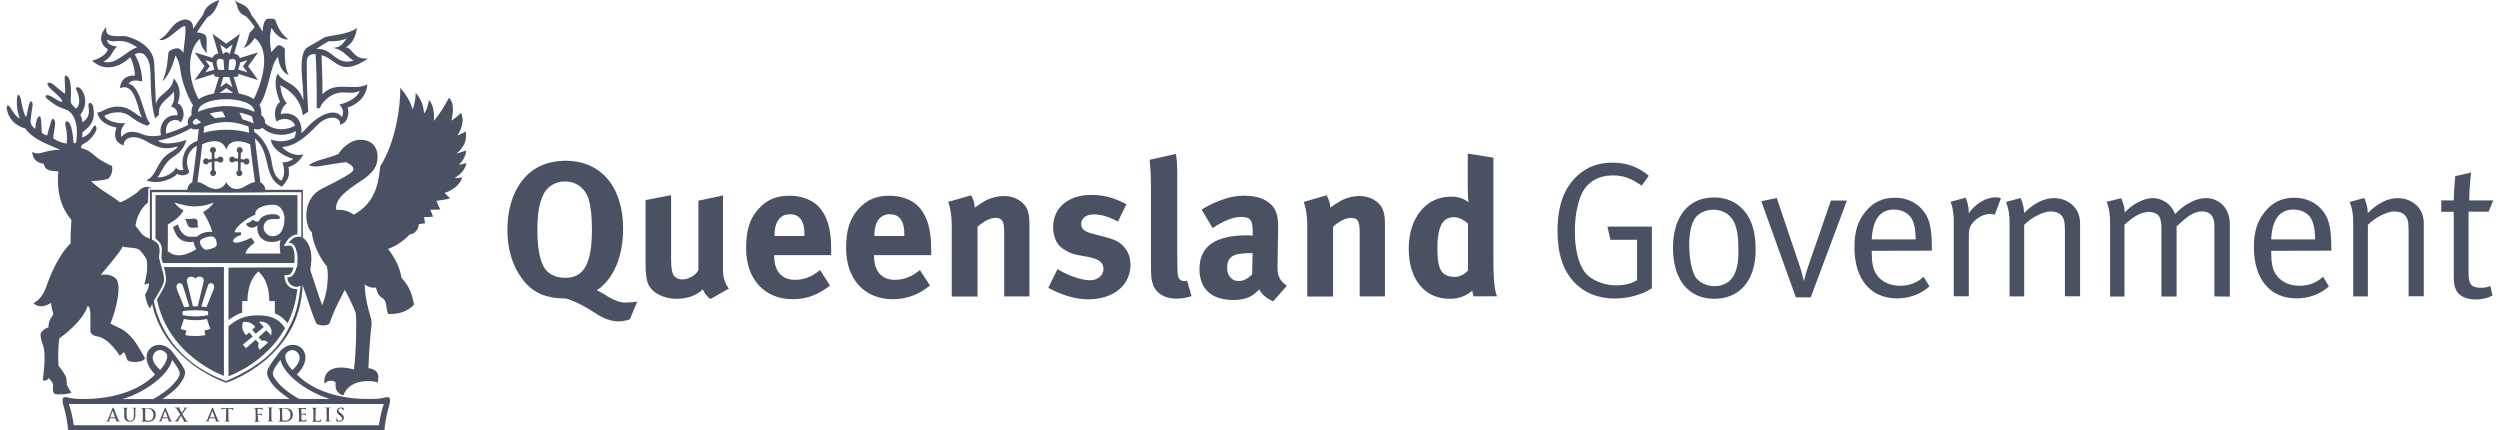 <?xml version="1.0" encoding="utf-8"?>
<!-- Generator: Adobe Illustrator 26.0.2, SVG Export Plug-In . SVG Version: 6.00 Build 0)  -->
<svg version="1.1" id="Layer_1" xmlns="http://www.w3.org/2000/svg" xmlns:xlink="http://www.w3.org/1999/xlink" x="0px" y="0px"
	 viewBox="0 0 186 32" style="enable-background:new 0 0 186 32;" xml:space="preserve">
<style type="text/css">
	.st0{fill:#495163;}
</style>
<g>
	<g>
		<path class="st0" d="M34.7,12.13c-0.11,0.03-0.38,0.11-0.56,0.13c0.34-0.33,0.54-0.73,0.54-1.06c-0.16,0.05-0.45,0.16-0.71,0.22
			c0.52-0.44,0.81-0.96,0.68-1.64c-0.16,0.08-0.38,0.21-0.61,0.3c0.45-0.7,0.45-1.32,0.26-1.68c-0.2,0.19-0.45,0.41-0.71,0.57
			c0.17-0.81,0.16-1.33-0.18-1.7c-0.35,0.65-0.65,1.14-1.13,1.72c0.04-0.54-0.02-1.2-0.37-1.55c0,0-0.1,0.75-0.36,0.99
			c-0.06-0.73-0.29-1.13-0.62-1.52c0,0-0.02,0.76-0.23,1.23c-0.18-0.64-0.51-1.13-0.92-1.61c0.03,1.41-0.36,4.06-1.49,5.85
			c-0.13,1.06-0.25,2.65-1.97,3.59c-0.25-0.18-0.69-0.4-1.3-0.36c-0.16-0.8,0.88-1.52,1.78-2.11c0.91-0.59,1.31-1.09,1.29-1.87
			c-0.02-0.86-0.6-1.21-1.2-1.23c-0.85-0.04-1.54,0.73-1.7,1.05c-0.24,0.12-0.97,0.34-1.27,0.42c-0.33,0.09-0.7,0.22-0.93,0.42
			c0.14,0.09,0.54,0.12,0.69,0.09c0.29-0.04,1.2-0.21,2.08-0.32c0.32,0.17,0.84,0.46,0.29,0.84c-0.74,0.48-1.06,0.6-2.12,1.15
			c-1.66,0.87-1.13,3.06-0.72,3.22c0,0.74,0.66,2.08,1.11,2.54c0.2,0.93-0.07,2.31-0.35,2.89c-0.23-0.56-0.63-1.87-0.89-2.63
			c0.27-1.44-0.17-2.08-0.47-2.32c-0.3-0.25-0.79-0.18-1.09,0.32c0.48-0.05,0.64,0.56,0.63,1.2c-0.01,0.76-0.21,1.37-0.74,1.38
			c0.04,0.65,0.74,0.84,1.09,0.52c0.06,0.14,0.34,1,0.6,1.77c0.16,0.45,0.31,0.87,0.41,1.08c0.11,0.24,0.92,0.28,1.02,0
			c0.13-0.37,0.23-0.65,0.43-1.08c0.15-0.33,0.37-0.75,0.69-1.37c0.22,0.38,0.51,0.97,0.68,1.37c0.08,0.19,0.13,0.34,0.14,0.4
			c0.07,0.62,0.03,2.83-0.14,4.15c-1.81-0.5-2.33,0.39-2.17,1.05c0.26-0.29,0.6-0.25,0.81-0.1c-0.05,0.49,0.08,0.83,0.57,0.98
			c0.52-1.38,2.39-1.07,2.57-0.96c0.01-0.27,0.26-0.93-0.7-1.07c0.04-1.19,0.16-2.65,0.2-2.95c0.05-0.3,0.08-0.5-0.07-0.97
			c-0.04-0.14-0.09-0.32-0.15-0.53c-0.12-0.48-0.25-1.11-0.26-1.79c0.17,0.17,0.57,0.3,0.84,0.24c0.21,0.9,0.52,0.64,0.68,1.02
			c0.08,0.2,0.1,0.38,0.12,0.54c0.02,0.16,0.05,0.29,0.13,0.41c0.64,0.02,1.19-0.13,1.58-0.41c0.12-0.08,0.23-0.18,0.32-0.28
			c-0.16-0.96-0.43-1.43-0.93-2.01c-0.13-0.79-0.5-1.5-1-2.14c0.64-0.21,1.28-0.72,1.61-1.08c0.3-0.02,0.65-0.27,0.68-0.77
			c0.18-0.02,0.33-0.03,0.46-0.06c-0.02-0.13-0.05-0.34-0.07-0.46c0.23,0,0.45-0.01,0.67-0.03c-0.06-0.18-0.14-0.37-0.21-0.51
			c0.23,0,0.52-0.02,0.75-0.03c-0.12-0.23-0.22-0.43-0.29-0.64c0.27-0.03,0.68-0.09,1.02-0.18c-0.11-0.11-0.23-0.23-0.42-0.41
			c0.88-0.26,1.27-0.88,1.31-1.15c-0.13,0-0.4,0.06-0.56,0.05C34.31,12.96,34.64,12.56,34.7,12.13"/>
		<path class="st0" d="M22.32,14.12H11.15v4.13c0.05,0.03,0.1,0.07,0.15,0.11v-4.06h11.12v3.78c0.04,0.04,0.08,0.09,0.11,0.16v-4.12
			L22.32,14.12"/>
		<path class="st0" d="M16.82,28.35c-4.93-1.84-5.56-5.88-5.58-7.72l-0.02-0.01l0.02-0.13c0-0.4,0.03-0.67,0.05-0.76
			c-0.02-0.26-0.05-0.47-0.1-0.62l-0.05-0.1v1.91c0,2.13,0.78,3.97,2.32,5.46c1.35,1.31,2.87,1.92,3.3,2.07l0.07,0.03l0.07-0.03
			c0.43-0.15,1.95-0.76,3.3-2.07c1.54-1.49,2.32-3.33,2.32-5.46v-0.35c-0.04,0.06-0.08,0.1-0.12,0.15
			c-0.05,0.96-0.22,2.44-0.86,3.56C20.79,25.85,19.62,27.14,16.82,28.35"/>
		<path class="st0" d="M7.97,2.96c0.7,0.34,0.93-0.29,2.24,0.56C9.34,3.79,8.67,4.87,7.69,4.59c0.7-0.35,0.63-0.86,1.04-1.12
			C8.47,3.44,7.96,3.32,7.97,2.96z M10.49,9.95c-0.42-0.17-1.07-0.28-1.43,0.23c-0.2-0.34,0.09-0.86,0.28-1.01
			C8.42,9.19,7.89,8.91,7.76,8.62c0.34-0.19,1.2-0.5,1.91,0.02c0.49,0.36,0.73,0.53,1.31,0.72c0.21-0.21,0.13-0.11,0.2-0.18
			c-0.47-0.33-0.68-2.84-1.61-2.93c0.13-0.32,0.61-0.29,1-0.19c0.03-0.56-0.21-1.49-0.55-2.02c0.54-0.28,0.9,0.03,1.09,0.69
			c0.2,0.71-0.04,2.48,0.43,4.08l0.29-0.27c-0.14-0.93,0.88-1.28,1.1-1.74c0.09,0.62-0.04,0.9-0.22,1.13
			c0.37,0.04,0.54,0.41,0.48,0.66c-0.89-0.13-1.41,0.76-1.21,1.47C11.31,10.21,10.85,10.1,10.49,9.95L10.49,9.95z M14.85,10.47
			c-0.77,0.04-1.52,1.04-1.2,2.18c-0.11,0.04-0.45,0.04-0.56-0.2c-0.08,0.37-0.84,0.8-1.38,0.74c0.3-0.33,0.51-1.07,1.1-1.46
			c0.59-0.39,0.86-0.66,1.07-1.33c-0.27,0.13-1.71,0.5-2.12,0.06c0.95-0.14,2.06-0.67,2.61-1.02l-0.22-0.23
			c-0.59,0.34-1.38,0.61-1.79,0.73c-0.14-1.18,0.98-1.14,1.07-0.82c0.46-0.55,0.14-1.34-0.21-1.43c0.35-0.95,0-1.52-0.3-1.87
			c-0.07,1-1.19,1.16-1.32,1.93c-0.04-0.61-0.08-2.26-0.13-3.06C11.4,3.21,9.51,2.68,9.22,2.68C7.99,2.74,7.87,2.58,7.9,2.01
			C7.28,2.72,7.49,3.35,8.02,3.66C7.95,4.09,7.26,4.42,6.85,4.51c1,0.93,2.16,0.38,2.72-0.15l0.12-0.11c0.2,0.36,0.35,1,0.35,1.37
			C9.1,5.57,8.93,6.3,8.93,6.56c1.19-0.5,1.32,1.79,1.63,2.15c-0.3-0.02-0.84-0.73-1.63-0.77C7.97,7.87,7.64,8.38,7.25,8.36
			c0.07,0.68,0.89,1.05,1.42,1.13c-0.27,0.69-0.03,1.16,0.53,1.33c0-0.63,0.8-0.83,1.65-0.33c1.03,0.6,1.55,0.65,2.38,0.4
			c-0.13,0.3-0.51,0.33-0.97,0.77c-0.64,0.63-0.66,1.45-1.37,1.75c0.84,0.4,2.1-0.16,2.28-0.48c0.35,0.22,0.8,0.09,0.92-0.13
			c-0.57-1.26,0.39-2,0.77-1.99C14.87,10.83,15.03,10.45,14.85,10.47"/>
		<path class="st0" d="M23.54,3.64c0.42-0.3,0.69-0.43,0.91-0.57c0.36,0.02,0.99-0.03,1.36-0.22c-0.39,0.48-0.43,0.66-1.07,0.72
			c0.83,0.07,1.18,0.82,1.59,0.93C24.94,4.93,24.8,3.56,23.54,3.64z M25.24,7.78c0.41,0.34,0.28,0.82,0.18,0.93
			c-0.36-0.62-1.52-0.41-2.67,0.88c-0.08,0.1-0.19,0.21-0.32,0.32c0.09-1.54-1.17-1.56-1.54-1.41c0.04-0.44,0.32-0.75,0.46-0.79
			c-0.37-0.43-0.45-0.97-0.5-1.36c0.61,0.27,1.53,0.99,1.68,2.23l0.4-0.27c-0.12-2.17-0.09-2.16-0.11-3.64
			c0-0.21,0.01-0.69,0.66-0.64c0.03,0.55,0.11,2,0.08,4.02h0.23c0.21-0.56,0.96-1.23,1.83-1.17c0.59,0.04,0.8,0.03,1.14-0.12
			C26.52,7.43,25.51,7.73,25.24,7.78L25.24,7.78z M23.99,7.02c0-1.4-0.05-2.55-0.07-2.91l0.17,0.05c1,0.35,1.23,1.56,3.31,0.19
			c-1.11,0.13-1.17-0.81-1.67-0.83c0.77-0.43,0.82-1.44,0.82-1.44C25.9,2.6,24.41,2.63,24.11,2.8c-0.39,0.23-0.87,0.52-1.2,0.7
			c-0.86,0.47-0.26,3.03-0.35,3.96c-0.46-1.39-1.4-1.18-1.9-1.98c-0.37,0.67,0.02,1.78,0.18,2.1c-0.54,0.43-0.39,1.24-0.26,1.46
			c0.46-0.33,1.17-0.24,1.38,0.3c-0.6,0.37-1.61,0.43-2.3-0.23l-0.25,0.27c0.49,0.64,1.7,0.89,2.61,0.37
			c-0.01,0.14-0.04,0.31-0.1,0.49c-0.47,0.25-1.08,0.38-1.77,0.14c0.09,0.7,0.9,1.22,1.67,1.44c-0.26,0.2-0.58,0.28-0.81,0.25
			c0.14,0.4,0.23,0.95-0.08,1.38c-0.38-0.25-0.59-0.51-0.73-1.49c-0.15-0.99-0.86-1.99-1.41-2.2c-0.03,0.35-0.03,0.2,0.03,0.42
			c1.47,1.07,0.64,3.01,2.16,3.71c0.56-0.64,0.57-0.86,0.48-1.46c0.55-0.14,0.96-0.61,1.11-0.97c-0.52,0.25-1.35-0.19-1.58-0.53
			c0.91-0.03,1.75-0.71,2.6-1.61c0.77-0.81,1.79-0.68,1.71-0.05c0.53-0.08,0.74-0.81,0.56-1.27c0.78-0.24,1.39-0.82,1.47-1.72
			C26.3,6.82,24.97,5.96,23.99,7.02"/>
		<path class="st0" d="M18.34,11.78c-0.07,0-0.13,0.04-0.18,0.09l-0.25-0.04l0.01-0.45c0.08-0.04,0.13-0.11,0.13-0.21
			c0-0.12-0.1-0.23-0.22-0.23c-0.12,0-0.22,0.1-0.22,0.23c0,0.09,0.05,0.16,0.11,0.2l-0.01,0.43l-0.24-0.02
			c-0.03-0.08-0.11-0.13-0.2-0.13c-0.12,0-0.22,0.1-0.22,0.22c0,0.12,0.1,0.22,0.22,0.22c0.08,0,0.15-0.04,0.19-0.1l0.25,0.03
			l-0.01,0.66c-0.07,0.04-0.12,0.11-0.12,0.2c0,0.12,0.1,0.23,0.22,0.23c0.12,0,0.23-0.1,0.23-0.23c0-0.09-0.06-0.17-0.13-0.2
			l0.01-0.62l0.21,0.03c0.03,0.09,0.11,0.15,0.21,0.15c0.12,0,0.23-0.1,0.23-0.22C18.56,11.89,18.47,11.78,18.34,11.78"/>
		<path class="st0" d="M16.4,11.65c-0.09,0-0.17,0.05-0.21,0.13l-0.23,0.02l-0.01-0.43c0.07-0.04,0.12-0.11,0.12-0.2
			c0-0.12-0.1-0.23-0.22-0.23c-0.12,0-0.23,0.1-0.23,0.23c0,0.09,0.06,0.17,0.13,0.21l0.01,0.45l-0.25,0.04
			c-0.04-0.05-0.1-0.09-0.18-0.09c-0.12,0-0.22,0.1-0.22,0.23c0,0.12,0.1,0.22,0.22,0.22c0.1,0,0.18-0.06,0.21-0.15l0.21-0.03
			l0.01,0.62c-0.08,0.04-0.13,0.11-0.13,0.2c0,0.12,0.1,0.23,0.22,0.23c0.12,0,0.23-0.1,0.23-0.23c0-0.09-0.05-0.16-0.12-0.2
			l-0.01-0.66L16.2,12c0.04,0.06,0.11,0.1,0.19,0.1c0.12,0,0.23-0.1,0.23-0.22C16.62,11.76,16.52,11.65,16.4,11.65"/>
		<path class="st0" d="M16.84,13.55c-0.34,0.64-0.96,0.62-1.5,0.26c-0.22-0.14-0.44-0.24-0.65-0.27c0.09-0.63,0.25-1.81,0.36-2.81
			c0.7-0.32,1.56-0.39,1.78,0.42c0.21-0.81,1.08-0.73,1.78-0.42c0.11,1,0.27,2.18,0.36,2.81c-0.2,0.03-0.43,0.13-0.65,0.27
			C17.79,14.17,17.17,14.19,16.84,13.55z M19.38,13.58c-0.13-0.9-0.46-3.43-0.5-4.28l-0.39,0.02c0.01,0.14,0.02,0.34,0.04,0.56
			c-0.46-0.14-1.07-0.23-1.69-0.23c-0.62,0-1.23,0.09-1.69,0.23c0.02-0.22,0.04-0.41,0.04-0.56L14.8,9.29
			c-0.04,0.85-0.36,3.38-0.5,4.28c-0.23,0.09-0.38,0.32-0.38,0.73c0,0,2.1,0.03,2.92,0.03s2.91-0.03,2.91-0.03
			C19.76,13.9,19.6,13.67,19.38,13.58"/>
		<path class="st0" d="M28.19,31.64H5.49c-0.1-0.72-0.24-1.19-0.36-1.58h23.42C28.43,30.45,28.29,30.91,28.19,31.64z M12.81,26.78
			c0.21,0.31,0.41,0.54,0.51,0.79c0.1,0.26,0.04,0.42-0.15,0.68c-0.43,0.6-1.18,1.12-1.77,1.44H9.12
			C10.54,29.28,12.48,28.06,12.81,26.78L12.81,26.78z M11.43,26.35c0.19-0.35,0.64-0.45,0.95-0.05c0.13,0.18,0.07,0.64-0.46,1.22
			C11.51,27.18,11.23,26.72,11.43,26.35L11.43,26.35z M20.5,28.24c-0.19-0.27-0.25-0.42-0.15-0.68c0.1-0.25,0.29-0.48,0.51-0.79
			c0.33,1.28,2.26,2.5,3.69,2.91h-2.28C21.67,29.36,20.93,28.85,20.5,28.24L20.5,28.24z M21.28,26.31c0.31-0.41,0.76-0.3,0.95,0.05
			c0.2,0.37-0.09,0.82-0.48,1.18C21.21,26.95,21.15,26.49,21.28,26.31L21.28,26.31z M28.64,29.57c-0.24,0.07-0.54,0.11-0.98,0.11
			h-0.55c-1.89-0.04-3.83-0.6-5.02-1.82c1.64-1.66-0.29-3.02-1.33-1.62c-0.33,0.44-0.58,0.75-0.81,1.18
			c-0.18,0.35-0.05,0.69,0.36,1.22c0.22,0.29,0.78,0.74,1.23,1.04h-9.44c0.45-0.29,1.01-0.74,1.23-1.04
			c0.4-0.53,0.55-0.87,0.36-1.22c-0.23-0.43-0.49-0.74-0.82-1.18c-1.04-1.4-2.97-0.04-1.33,1.62c-1.19,1.22-3.13,1.78-5.02,1.82
			H6.01c-0.44,0-0.74-0.05-0.98-0.11c-0.39-0.09-0.48,0.07-0.27,0.75C4.91,30.77,5.02,31.5,5.07,32H28.6
			c0.05-0.51,0.17-1.24,0.31-1.68C29.12,29.64,29.03,29.48,28.64,29.57"/>
		<path class="st0" d="M8.2,31.05L8.2,31.04l0.17-0.45l0.01-0.01l0.01,0.01l0.17,0.45l-0.01,0.01H8.2L8.2,31.05z M8.57,31.12
			l0.02,0.01l0.06,0.17l-0.01,0.03l-0.02,0.01l0.04,0.01h0.25l0.06-0.01l-0.02-0.01L8.9,31.32c-0.03-0.01-0.07-0.03-0.12-0.14
			c-0.09-0.21-0.3-0.75-0.33-0.83l-0.04-0.04l-0.04,0.06l-0.34,0.84c-0.03,0.07-0.05,0.11-0.11,0.12H7.88l-0.02,0.01l0.03,0.01h0.16
			h0.14l0.02-0.01l-0.02-0.01H8.17c-0.04,0-0.05-0.02-0.05-0.04l0.02-0.08l0.03-0.08l0.01-0.01H8.57"/>
		<path class="st0" d="M9.24,30.92c0,0.2,0.05,0.29,0.12,0.36c0.1,0.09,0.23,0.09,0.3,0.09c0.09,0,0.19-0.01,0.28-0.1
			c0.11-0.09,0.13-0.25,0.13-0.4v-0.14v-0.28c0.01-0.05,0.01-0.07,0.05-0.08l0.04-0.01l0.03-0.01l-0.03-0.01H10H9.85l-0.03,0.01
			l0.03,0.01l0.05,0.01c0.05,0.01,0.06,0.03,0.06,0.08v0.28v0.17c0,0.14-0.01,0.26-0.08,0.34c-0.06,0.05-0.13,0.07-0.19,0.07
			c-0.05,0-0.11-0.01-0.17-0.06c-0.07-0.06-0.1-0.13-0.1-0.33v-0.19v-0.28c0.01-0.05,0.02-0.07,0.05-0.08l0.04-0.01l0.02-0.01
			l-0.03-0.01H9.32h-0.2L9.1,30.35l0.03,0.01l0.05,0.01c0.05,0.01,0.06,0.03,0.06,0.08l0.01,0.28L9.24,30.92"/>
		<path class="st0" d="M10.8,30.7v-0.27l0.02-0.03l0.09-0.01c0.11,0,0.26,0.02,0.38,0.13c0.06,0.06,0.13,0.17,0.13,0.34
			c0,0.14-0.03,0.26-0.11,0.34c-0.08,0.07-0.17,0.1-0.31,0.1c-0.11,0-0.16-0.03-0.18-0.05l-0.02-0.1v-0.27V30.7L10.8,30.7z
			 M10.63,30.96c0,0.12,0,0.23-0.01,0.29c-0.01,0.04-0.01,0.07-0.04,0.08l-0.05,0.01l-0.02,0.01l0.03,0.01h0.17l0.29,0.02
			c0.25,0,0.39-0.09,0.45-0.16c0.08-0.08,0.14-0.21,0.14-0.37c0-0.16-0.06-0.27-0.13-0.34c-0.14-0.15-0.37-0.15-0.54-0.15h-0.21
			h-0.2l-0.03,0.01l0.02,0.01l0.06,0.01c0.04,0.01,0.05,0.03,0.06,0.08l0.01,0.28L10.63,30.96"/>
		<path class="st0" d="M12.12,31.05l-0.01-0.01l0.17-0.45l0.01-0.01l0.01,0.01l0.17,0.45l-0.01,0.01
			C12.45,31.05,12.12,31.05,12.12,31.05z M12.48,31.12l0.01,0.01l0.06,0.17l-0.02,0.03l-0.02,0.01l0.04,0.01h0.25l0.06-0.01
			l-0.02-0.01l-0.06-0.01c-0.03-0.01-0.07-0.03-0.11-0.14c-0.09-0.21-0.3-0.75-0.34-0.83l-0.03-0.04l-0.04,0.06l-0.34,0.84
			c-0.03,0.07-0.05,0.11-0.11,0.12h-0.04l-0.02,0.01l0.03,0.01h0.16h0.14l0.02-0.01l-0.02-0.01h-0.02c-0.04,0-0.05-0.02-0.05-0.04
			l0.02-0.08l0.03-0.08l0.02-0.01H12.48"/>
		<path class="st0" d="M13.8,30.47c0.04-0.06,0.07-0.1,0.1-0.11l0.05-0.01l0.02-0.01l-0.03-0.01H13.8h-0.13l-0.03,0.01l0.02,0.01
			l0.05,0.01l0.02,0.02l-0.02,0.05l-0.19,0.28l-0.17-0.3l-0.02-0.04l0.02-0.02l0.04-0.01l0.02-0.01l-0.03-0.01h-0.14h-0.21
			l-0.03,0.01l0.01,0.02l0.06,0.01c0.05,0.02,0.08,0.05,0.11,0.1l0.23,0.38l-0.26,0.37c-0.05,0.07-0.07,0.09-0.11,0.1L13,31.33
			l-0.02,0.01L13,31.35h0.03h0.11h0.13h0.03l0.03-0.01l-0.02-0.01h-0.03l-0.03-0.02l0.02-0.06l0.2-0.32l0.21,0.37l-0.01,0.03
			l-0.02,0.02l0.05,0.02h0.24h0.04L14,31.35l-0.02-0.01l-0.05-0.01c-0.04-0.01-0.06-0.03-0.08-0.06c-0.03-0.04-0.25-0.41-0.29-0.47
			L13.8,30.47"/>
		<path class="st0" d="M15.63,31.05l-0.01-0.01l0.17-0.45l0.01-0.01l0.01,0.01l0.17,0.45l-0.01,0.01H15.63L15.63,31.05z
			 M15.99,31.12L16,31.13l0.06,0.17l-0.01,0.03l-0.02,0.01l0.04,0.01h0.25l0.06-0.01l-0.02-0.01l-0.06-0.01
			c-0.03-0.01-0.07-0.03-0.12-0.14c-0.09-0.21-0.3-0.75-0.33-0.83l-0.04-0.04l-0.04,0.06l-0.34,0.84c-0.03,0.07-0.05,0.11-0.11,0.12
			h-0.04l-0.02,0.01l0.03,0.01h0.16h0.14l0.02-0.01l-0.02-0.01h-0.02c-0.04,0-0.05-0.02-0.05-0.04l0.02-0.08l0.03-0.08l0.01-0.01
			H15.99"/>
		<path class="st0" d="M16.82,30.96c0,0.12,0,0.23-0.01,0.29c-0.01,0.04-0.01,0.07-0.04,0.08l-0.05,0.01l-0.02,0.01l0.03,0.01h0.17
			h0.21l0.02-0.01l-0.02-0.01l-0.07-0.01C17.01,31.32,17,31.29,17,31.25c-0.01-0.06-0.01-0.17-0.01-0.29v-0.55l0.17,0.01
			c0.12,0.01,0.15,0.04,0.16,0.08v0.02l0.02,0.03l0.01-0.02l0.01-0.15l-0.01-0.03l-0.13,0.01h-0.53l-0.13-0.01l-0.06-0.02
			l-0.02,0.03l-0.03,0.15l0.01,0.02l0.02-0.02l0.02-0.05c0.02-0.03,0.05-0.04,0.13-0.04l0.2-0.01L16.82,30.96"/>
		<path class="st0" d="M19.16,30.86l0.01-0.01l0.2,0.01c0.04,0.01,0.06,0.03,0.07,0.05l0.01,0.04l0.01,0.02l0.01-0.03l0.01-0.1
			l0.01-0.08l-0.01-0.01l-0.02,0.02l-0.06,0.02h-0.06h-0.17l-0.01-0.02v-0.34l0.02-0.02l0.21,0.01c0.05,0,0.08,0.02,0.09,0.04
			l0.01,0.05l0.02,0.02l0.02-0.02l0.01-0.11l0.01-0.06l-0.01-0.01l-0.02,0.01l-0.06,0.01h-0.36h-0.19l-0.03,0.01l0.02,0.01
			l0.05,0.01c0.04,0.01,0.05,0.03,0.06,0.08l0.01,0.28v0.24c0,0.13,0,0.23-0.01,0.29c-0.01,0.04-0.01,0.07-0.04,0.08l-0.05,0.01
			l-0.02,0.01l0.03,0.01h0.17h0.21l0.03-0.01l-0.02-0.01l-0.07-0.01c-0.04-0.01-0.05-0.04-0.05-0.08c-0.01-0.06-0.01-0.15-0.01-0.29
			L19.16,30.86"/>
		<path class="st0" d="M20.02,30.96l-0.01,0.29c-0.01,0.04-0.02,0.06-0.04,0.07l-0.05,0.01l-0.02,0.01l0.03,0.01h0.17h0.21
			l0.03-0.01l-0.02-0.01l-0.07-0.01c-0.04-0.01-0.05-0.03-0.05-0.07l-0.01-0.29v-0.24v-0.28c0.01-0.05,0.01-0.07,0.05-0.08
			l0.04-0.01l0.02-0.02l-0.03-0.01h-0.17h-0.17l-0.03,0.01l0.02,0.02l0.05,0.01c0.03,0.01,0.04,0.03,0.05,0.08v0.28V30.96"/>
		<path class="st0" d="M20.99,30.7v-0.27l0.02-0.03l0.09-0.01c0.11,0,0.26,0.02,0.38,0.13c0.06,0.06,0.13,0.17,0.13,0.34
			c0,0.14-0.03,0.26-0.11,0.34c-0.08,0.07-0.17,0.1-0.31,0.1c-0.11,0-0.16-0.03-0.18-0.05L21,31.15l-0.01-0.27L20.99,30.7
			L20.99,30.7z M20.83,30.96c0,0.12,0,0.23-0.01,0.29c-0.01,0.04-0.01,0.07-0.04,0.08l-0.05,0.01l-0.02,0.01l0.03,0.01h0.17
			l0.28,0.02c0.25,0,0.39-0.09,0.45-0.16c0.08-0.08,0.15-0.21,0.15-0.37c0-0.16-0.06-0.27-0.13-0.34c-0.14-0.15-0.37-0.15-0.54-0.15
			h-0.21h-0.2l-0.03,0.01l0.03,0.01l0.05,0.01c0.04,0.01,0.05,0.03,0.06,0.08l0.01,0.28L20.83,30.96"/>
		<path class="st0" d="M22.26,30.96l-0.01,0.29c-0.01,0.04-0.01,0.07-0.04,0.08l-0.05,0.01l-0.02,0.01l0.03,0.01h0.17l0.37,0.01
			c0.05,0,0.06,0,0.07-0.04l0.02-0.15l-0.01-0.03l-0.02,0.02c-0.01,0.05-0.03,0.08-0.06,0.1s-0.09,0.02-0.12,0.02
			c-0.13,0-0.16-0.02-0.16-0.11v-0.32l0.01-0.02l0.19,0.01c0.05,0.01,0.07,0.03,0.08,0.05v0.06l0.01,0.01l0.01-0.03l0.01-0.09
			l0.01-0.1l-0.01-0.01l-0.02,0.02l-0.07,0.02l-0.22,0.01l-0.01-0.02v-0.34l0.01-0.01l0.19,0.01c0.07,0.01,0.08,0.02,0.09,0.05
			l0.01,0.05l0.01,0.02l0.01-0.02l0.01-0.09l0.01-0.09l-0.01-0.01l-0.02,0.01l-0.06,0.01h-0.34h-0.19l-0.03,0.01l0.02,0.01
			l0.05,0.01c0.05,0.01,0.06,0.03,0.06,0.08v0.28L22.26,30.96"/>
		<path class="st0" d="M23.48,30.73v-0.28c0.01-0.05,0.02-0.07,0.05-0.08l0.05-0.01l0.02-0.01l-0.03-0.01h-0.18h-0.18l-0.03,0.01
			l0.02,0.01l0.05,0.01c0.04,0.01,0.05,0.03,0.06,0.08l0.01,0.28v0.24c0,0.12,0,0.23-0.01,0.29c-0.01,0.04-0.01,0.07-0.04,0.08
			l-0.05,0.01l-0.02,0.01l0.03,0.01h0.17l0.39,0.01c0.07,0,0.08-0.01,0.08-0.04l0.02-0.15l-0.01-0.02l-0.02,0.02l-0.04,0.08
			c-0.03,0.04-0.09,0.04-0.16,0.04c-0.1,0-0.14-0.01-0.16-0.03c-0.03-0.03-0.03-0.12-0.03-0.29L23.48,30.73"/>
		<path class="st0" d="M24.31,30.96l-0.01,0.29c-0.01,0.04-0.02,0.06-0.04,0.07l-0.05,0.01l-0.02,0.01l0.03,0.01h0.17h0.21
			l0.03-0.01l-0.03-0.01l-0.07-0.01c-0.04-0.01-0.05-0.03-0.05-0.07c-0.01-0.06-0.01-0.17-0.01-0.29v-0.24l0.01-0.28
			c0.01-0.05,0.02-0.07,0.05-0.08l0.04-0.01l0.02-0.02l-0.03-0.01h-0.17h-0.18l-0.03,0.01l0.02,0.02l0.05,0.01
			c0.03,0.01,0.04,0.03,0.05,0.08v0.28L24.31,30.96"/>
		<path class="st0" d="M25.24,31.37c0.07,0,0.15-0.01,0.22-0.06c0.1-0.06,0.12-0.15,0.12-0.23c0-0.12-0.06-0.22-0.22-0.34
			l-0.04-0.03c-0.11-0.08-0.14-0.13-0.14-0.19c0-0.08,0.06-0.14,0.16-0.14c0.09,0,0.12,0.04,0.14,0.07
			c0.03,0.04,0.04,0.08,0.04,0.09l0.02,0.02l0.02-0.04l0.01-0.16l-0.02-0.02c-0.04-0.01-0.09-0.02-0.18-0.02
			c-0.19,0-0.31,0.11-0.31,0.25c0,0.11,0.05,0.21,0.2,0.32l0.06,0.05c0.11,0.09,0.13,0.15,0.13,0.22c0,0.07-0.06,0.15-0.18,0.15
			c-0.08,0-0.16-0.04-0.19-0.13l-0.02-0.07l-0.01-0.03l-0.02,0.04l-0.01,0.18l0.03,0.05C25.1,31.36,25.16,31.37,25.24,31.37"/>
		<path class="st0" d="M16.84,7.89c-0.7,0-1.5,0.17-2.11,0.43c0.01-0.13,0.06-0.25,0.14-0.36c0.36-0.43,1.28-0.58,1.96-0.58
			c0.69,0,1.61,0.15,1.96,0.58c0.09,0.1,0.13,0.22,0.14,0.36C18.34,8.05,17.55,7.89,16.84,7.89z M18.04,8.88l-0.22-0.5
			c0.33,0.06,0.65,0.16,0.92,0.28l0.13,0.52C18.67,9.09,18.38,8.97,18.04,8.88z M15.98,8.8L15.6,8.44c0.3-0.08,0.63-0.13,0.95-0.15
			l0.22,0.43C16.48,8.73,16.22,8.76,15.98,8.8L15.98,8.8z M14.76,9.2l-0.11,0.05C14.5,9.3,14.4,9.25,14.36,9.18
			c-0.04-0.08-0.02-0.21,0.17-0.32l0.08-0.04l0.36,0.29L14.76,9.2L14.76,9.2z M16.84,6.55l0.51,0.37c-0.22-0.02-0.4-0.03-0.51-0.03
			s-0.29,0.01-0.51,0.03L16.84,6.55z M16.26,5.21C16.05,4.76,16,4.17,16.63,4.45l0.05,0.75H16.26z M16.75,3.58l0.09,0.07l0.09-0.07
			l0.37-0.27l-0.21,0.71l-0.02,0.01c-0.04-0.09-0.12-0.15-0.23-0.15s-0.19,0.06-0.23,0.15l-0.02-0.01l-0.21-0.71L16.75,3.58
			L16.75,3.58z M17.29,6.49l-0.36-0.26l-0.09-0.07l-0.09,0.07l-0.36,0.26l0.23-0.76h0.44L17.29,6.49z M17.42,5.21h-0.42l0.05-0.75
			C17.68,4.17,17.62,4.76,17.42,5.21z M15.28,5.38l0.26-0.36l0.07-0.09l-0.07-0.09l-0.26-0.36l0.54,0.17
			c0.03,0.23,0.08,0.39,0.14,0.53L15.28,5.38L15.28,5.38z M17.86,4.65l0.54-0.17l-0.26,0.36l-0.07,0.09l0.07,0.09l0.26,0.36
			l-0.68-0.21C17.78,5.03,17.83,4.88,17.86,4.65L17.86,4.65z M21.2,3.72c0.01-0.2-0.36-0.36-0.45-0.36
			c-0.15-0.01-0.36,0.32-0.56,0.52C20.01,2.92,20.1,2.5,20.2,2.07c0.41,0.74,0.96,0.9,1.25,0.86c-0.98-0.78-0.81-1.49-1.11-1.53
			c-0.17-0.02-0.29-0.01-0.38-0.01c-0.35,0-0.39,0.67-0.43,0.97c-0.22-0.41-0.44-0.76-0.82-1.24c-0.36-0.93-0.81-0.7-1.26-1.12
			c0.35,0.53,0.07,0.86,0.88,1.24c0.21,0.2,0.46,0.52,0.62,0.77c-0.13,0.18-0.23,0.28-0.36,0.41c-0.1,0.15-0.15,0.73-0.46,1.16
			c0.46-0.2,0.65-0.49,0.81-0.76c1.47,1.11,0.27,3.93-0.06,4.55c-0.32-0.22-0.73-0.34-1.11-0.41l-0.04-0.12l-0.35-1.12h0.16
			c0.18,0,0.23-0.12,0.2-0.22l1.01,0.32l0.45,0.14l-0.27-0.38l-0.47-0.65l0.47-0.65l0.27-0.38l-0.45,0.14l-0.91,0.28
			c-0.06-0.21-0.23-0.3-0.42-0.33l0.3-1.03l0.13-0.44l-0.37,0.27l-0.65,0.46l-0.65-0.47l-0.37-0.27l0.13,0.44l0.3,1.03
			c-0.18,0.03-0.36,0.12-0.42,0.33l-0.91-0.28L14.48,3.9l0.27,0.38l0.47,0.65l-0.47,0.65l-0.27,0.38l0.44-0.14l1.02-0.32
			c-0.03,0.1,0.01,0.22,0.2,0.22h0.16l-0.35,1.12l-0.04,0.12c-0.39,0.07-0.81,0.2-1.14,0.42c-0.99-1.92-0.71-3.85,0.12-4.49
			c-0.02,0.41,0.34,0.96,0.51,1.07c-0.1-0.42,0.08-1.17-0.13-1.35c-0.15-0.13-0.38-0.2-0.63-0.19c0.17-0.27,0.4-0.62,0.79-1.14
			c0.58-0.27,0.75-0.95,0.89-1.29c-0.64,0.23-1.09,0.56-1.2,1.09c-0.22,0.3-0.47,0.65-0.75,1.06c0.02-0.5-0.26-0.68-0.62-0.7
			c-1.06,0.22-0.99,0.99-1.9,1.52c0.62,0.22,1.6-1.15,1.94-1c0.05,0.84-0.14,1.5-0.14,1.96c-0.16-0.18-0.24-0.29-0.38-0.32
			c-0.13-0.02-0.49,0.01-0.73,0.27c-0.07,0.42-0.05,1.23-0.45,2.18c0.59-0.54,0.88-1.61,0.97-1.92c0.15,0.21,0.32,0.67,0.36,1.06
			c0.07,0.76,0.54,2.04,0.94,2.65c-0.11,0.21-0.14,0.45-0.1,0.72c-0.31,0.23-0.35,0.55-0.24,0.77c0.11,0.23,0.42,0.39,0.78,0.25
			l0.11-0.05c0.38-0.15,1.08-0.45,1.93-0.45c0.85,0,1.55,0.29,1.94,0.45l0.11,0.05c0.36,0.14,0.66-0.02,0.78-0.25
			c0.11-0.22,0.07-0.54-0.24-0.77c0.04-0.28-0.01-0.54-0.13-0.77l0.01,0.01c0.73-1.04,0.78-3.02,1.38-3.58
			c0.05,0.7,0.42,1.27,0.79,1.35C21.18,5.1,21.18,4.15,21.2,3.72"/>
		<path class="st0" d="M11.99,19.88l-0.45,0.01c-0.07,0.78-0.04,1.49,0.07,2.14c0.28-0.46,0.56-0.92,0.54-1.24
			C12.14,20.44,12.07,20.14,11.99,19.88"/>
		<path class="st0" d="M13.59,21.22c0.15,0.43,0.35,1.11,0.5,1.59c-0.13,0.01-0.26,0.02-0.39,0.04c-0.07-0.17-0.29-0.73-0.52-1.28
			C12.97,21.06,13.48,20.92,13.59,21.22L13.59,21.22z M14.53,20.76c0.04-0.25,0.75-0.3,0.61,0.25c-0.13,0.56-0.3,1.22-0.43,1.78
			h-0.18h-0.18c-0.13-0.56-0.3-1.22-0.43-1.78C13.78,20.46,14.49,20.52,14.53,20.76L14.53,20.76z M15.88,21.57
			c-0.23,0.55-0.45,1.11-0.52,1.28c-0.12-0.02-0.25-0.03-0.38-0.04c0.15-0.48,0.34-1.16,0.5-1.59
			C15.58,20.92,16.1,21.06,15.88,21.57L15.88,21.57z M13.59,23.16c0.15-0.06,0.76-0.08,0.94-0.08s0.78,0.03,0.94,0.08
			c0.02,0.08,0.02,0.2,0.01,0.28c-0.23,0.07-0.64,0.1-0.95,0.1c-0.3,0-0.71-0.04-0.95-0.1C13.58,23.36,13.58,23.24,13.59,23.16z
			 M15.28,24.93c-0.2,0.05-0.53,0.07-0.74,0.07c-0.22,0-0.54-0.02-0.75-0.07l0.08-0.34c-0.15-0.02-0.31-0.07-0.43-0.12
			c0.06-0.22,0.16-0.44,0.24-0.74c0.28,0.06,0.55,0.09,0.86,0.09c0.31,0,0.58-0.03,0.86-0.09c0.08,0.3,0.18,0.52,0.25,0.74
			c-0.12,0.04-0.28,0.1-0.43,0.12C15.2,24.6,15.28,24.93,15.28,24.93z M12.19,19.87c0.08,0.27,0.14,0.57,0.16,0.89
			c0.02,0.38-0.27,0.85-0.57,1.35l-0.1,0.17c0.86,4.26,4.98,5.68,4.98,5.68v-8.09C16.66,19.88,13.56,19.87,12.19,19.87"/>
		<path class="st0" d="M21.18,20.67l-0.02-0.2h0.2c0.27,0,0.41-0.26,0.48-0.57C20.8,19.89,17,19.91,17,19.91v3.9
			c0.32-0.23,0.62-0.43,1.02-0.55V22.4h0.39c0.02-0.95,0.25-1.63,0.69-2.08l0.12-0.13l0.13,0.13c0.44,0.45,0.67,1.13,0.69,2.08h0.41
			v0.91c0.43,0.18,0.72,0.45,0.95,0.74c0.36-0.73,0.62-1.57,0.72-2.55l-0.06,0.01C21.65,21.52,21.22,21.23,21.18,20.67"/>
		<path class="st0" d="M22.13,19.91l-0.08-0.01c-0.09,0.45-0.3,0.75-0.67,0.76c0.03,0.44,0.37,0.67,0.69,0.67l0.08-0.01
			C22.17,20.87,22.17,20.41,22.13,19.91"/>
		<path class="st0" d="M20.17,24.96l-0.35-0.39l-0.58,0.52l0.24,0.27c0,0,0.24-0.11,0.46,0.13c-0.17,0.14-0.45,0.39-0.61,0.53
			c-0.22-0.25-0.07-0.48-0.07-0.48l-0.24-0.27l-0.72,0.64l-0.23-0.27l0.73-0.61l-0.26-0.3l-0.24,0.21
			c-0.21-0.24-0.37-0.56-0.22-0.97c0.42-0.09,0.71,0.11,0.92,0.35l-0.24,0.21l0.26,0.3l0.6-0.5l-0.35-0.39
			c0.31-0.04,0.58,0.07,0.73,0.25C20.18,24.38,20.25,24.66,20.17,24.96L20.17,24.96z M19.23,23.46c-1.15,0-1.59,0.32-2.23,0.8v3.73
			c0,0,2.73-0.93,4.21-3.57C20.88,23.91,20.38,23.46,19.23,23.46"/>
		<path class="st0" d="M12.49,16.7c0.57-0.33,0.87-0.56,1.17-1.04c-0.22-0.11-0.49-0.31-0.69-0.59c1.09,0.3,1.64,0.46,2.93,0.01
			c-0.21,0.33-0.52,0.53-0.79,0.7c0.29,0.48,0.58,1.03,0.68,1.47c-0.38-0.03-0.82,0.06-1.13,0.35c-0.48,0.02-1.09,0.18-1.43-0.91
			c-0.17,0.09-0.35,0.21-0.35,0.21c0.2,0.71,0.56,1.2,1.52,1.09c0.05,0.23,0.09,0.36,0.21,0.55c-0.39,0.23-1.38,0.81-2.13,0.14
			C12.49,18.66,12.49,16.7,12.49,16.7z M16.09,18.31c-0.1,0.14-0.72,0.34-0.87,0.24c-0.26-0.15-0.39-0.5-0.33-0.64
			c0.07-0.19,0.75-0.38,0.97-0.3C16.09,17.68,16.18,18.19,16.09,18.31L16.09,18.31z M17.93,17.49v-0.2l-0.48-0.01
			c0.11-0.51,1.1-1.15,1.54-1.3c-0.03-0.55,0.7-0.73,1.29-0.75c0.72-0.02,0.89,0.75,0.89,1c0,0.32-0.08,1.03-0.49,1.24
			c-0.58,0.31-1.07-0.13-1.07-0.53c0-0.43,0.3-0.69,0.83-0.64s0.49-0.24,0.09-0.34c-0.19-0.05-1.02-0.09-1.3,0.53
			c-0.16,0.01-0.33-0.06-0.43-0.15c-0.11,0.14-0.27,0.23-0.51,0.3c0.2,0.41,0.61,0.34,0.86,0.14l-0.01,0.18
			c0,1.01,1.07,1.26,1.74,0.88c-0.11,0.33-0.06,0.74-0.02,1.02h-2.6c0.05-0.28,0.39-0.59,0.68-0.8l-0.23-0.37
			c-0.28,0.12-0.55,0.24-0.85,0.32C17.14,18.21,17.18,17.7,17.93,17.49L17.93,17.49z M11.7,17.87c0.29,0.24,0.4,0.41,0.31,1.21
			c-0.01,0.1,0.04,0.29,0.1,0.49h9.79c0.01-0.11,0.02-0.21,0.02-0.3c0.01-0.44-0.07-0.79-0.21-0.93c-0.05-0.05-0.1-0.07-0.19-0.07
			H21.5l-0.39,0.04l0.21-0.34c0.21-0.33,0.5-0.52,0.81-0.54v-2.91H11.57v3.24l0.11,0.07L11.7,17.87"/>
		<path class="st0" d="M11.57,18.01v1.57h0.35c-0.06-0.21-0.11-0.39-0.09-0.52C11.91,18.27,11.79,18.19,11.57,18.01"/>
		<path class="st0" d="M22.13,19.58v-1.95c-0.23,0.02-0.46,0.17-0.65,0.45l0.06-0.01c0.43,0,0.58,0.59,0.57,1.2
			c0,0.1-0.01,0.2-0.02,0.3H22.13"/>
		<path class="st0" d="M14.13,16.91c0.18,0.09,0.4-0.02,0.64,0.02c-0.05-0.1-0.09-0.18-0.07-0.32c0.06-0.28-0.17-0.36-0.27-0.35
			c-0.26,0.02-0.41,0.07-0.69,0C13.93,16.44,13.88,16.79,14.13,16.91"/>
		<path class="st0" d="M11.83,19.05c0.09-0.81-0.04-0.88-0.27-1.07c-0.2-0.17-0.54-0.22-0.87-0.45c-0.24-0.17-0.3-0.4-0.61-0.72
			c0.06-0.69,0.55-1.52,0.91-1.71c0.05-0.03,0.04-1.08,0.04-1.08s0.24-0.01,0.22-0.03c-0.32-0.2-0.71-0.05-0.99,0.28
			c-0.27,0.22-0.9,0.64-1.33,0.79c-0.58-0.49-1.49-0.92-2.16-1.59c0,0,0.88-0.01,1.29-0.18c0.11-0.07,0.39-0.52,0.27-0.95
			C8.19,12.3,7.99,12.2,7.8,12.09c-0.24-0.14-0.48-0.28-0.58-0.37c-0.38-0.29-0.54-0.54-1.2-0.71c0.04-0.3,0.11-0.23,0.4-0.43
			C6.79,10.33,7,10.03,7.14,9.74c0.11-0.23-0.02-0.71-0.32-0.1c-0.1,0.22-0.39,0.5-0.72,0.59c0.03-0.19,0.04-0.29,0.04-0.4
			c0.97-0.68,0.87-1.29,0.8-1.85C6.9,7.65,6.57,7.51,6.58,7.85c0.01,0.22,0.21,0.86-0.45,1.24C6.11,8.81,6.03,8.68,5.98,8.53
			c0.59-0.77,0.34-1.52,0.09-1.86C5.91,6.45,5.52,6.38,5.7,6.72c0.14,0.28,0.38,1.05-0.06,1.36C5.49,7.89,5.32,7.82,5.26,7.57
			c0.06-0.85,0.01-1.37-0.1-1.66c-0.1-0.28-0.37-0.45-0.35-0.04c0.02,0.47,0.06,1.06,0.02,1.09C4.79,7,4.16,6.42,3.91,6.24
			C3.65,6.07,3.35,6.13,3.65,6.48c0.26,0.3,1.06,0.89,0.96,1.08C4.54,7.68,3.97,7.21,3.67,7.11c-0.3-0.1-0.39,0.06-0.14,0.26
			c0.41,0.33,0.68,0.55,1.34,0.77s1,1.15,0.79,2.47c-0.01,0.06-0.12,0.05-0.19,0.03c-0.03-0.5-0.12-1.11-0.24-1.37
			C5.08,8.93,4.77,8.92,4.88,9.4c0.09,0.37,0.14,0.77,0.08,1.28c-0.55-0.09-0.76-0.24-0.99-0.38C3.94,10.04,4.08,9.62,4.1,9.24
			c0.02-0.37-0.2-0.6-0.32-0.14c-0.12,0.44-0.2,0.66-0.27,0.98c-0.16-0.05-0.33-0.12-0.4-0.21L3.06,8.96
			c-0.04-0.41-0.2-0.4-0.32-0.04c-0.06,0.17-0.1,0.39-0.12,0.66c-0.2-0.12-0.33-0.34-0.35-0.52c0.03-0.43,0.1-0.88,0.15-1.17
			c0.04-0.21-0.1-0.62-0.26-0.12C2.06,8.14,2.03,8.44,1.96,8.69C1.82,8.68,1.63,7.86,1.54,7.34C1.5,7.1,1.3,6.84,1.26,7.36
			C1.22,7.95,1.34,8.53,1.49,8.79C1.21,8.76,0.94,8.26,0.74,7.96C0.57,7.69,0.48,7.97,0.5,8.07c0.17,1.04,1,1.4,1.37,1.48
			c0.58,0.83,1.69,1.19,2.63,1.6c-1.22-0.02-1.54,0.48-2.1,0.15c0.03,0.46,0.25,0.67,0.48,0.78c0.15,0.07,0.31,0.09,0.38,0.11
			c0.1,0.56,0.63,0.53,1.08,0.56c-0.11,1.09,0.02,2.53,0.97,3.6c-0.03,0.55-0.07,1.28-0.06,1.76c-0.79,0.73-1.48,2.25-1.76,3.09
			c-0.21,0.63-0.52,1.12-1,1.35c0.39,0.41,0.97,0.21,1.31-0.02c0.02,0.37,0.11,0.63,0.17,0.85c-0.22,0.33-0.38,0.56-0.36,0.97
			c-0.25,0.07-0.43,0.23-0.56,0.4c-0.09,0.11,0.02,0.61,0.11,0.82c0.31,0.7,0.07,2.28,0.02,2.74c0.13,0.01,0.37,0.02,0.42-0.18
			c0.08,0.07,0.27,0.21,0.36,0.51c-0.02,0.13-0.09,0.61,0.15,0.68c0.2,0.05,1.08,0.02,1.2-0.13c-0.09-0.1-0.24-0.34-0.34-0.57
			c0-0.24-0.02-0.53-0.09-0.65c-0.1-0.18-0.36-0.58-0.52-0.74c-0.04-0.29-0.06-1.58,0.07-2.07c0.23-0.15,1.77-1.3,2.09-2.4
			c0.28,0.1,0.2,0.86,0.2,1.85c0,0.27,0.33,0.4,0.52,0.42c0.42,0.05,1.01,0.45,1.68,1.44c0.13-0.14,0.3-0.27,0.3-0.27
			c0.09,0.11,0.19,0.4,0.25,0.58c0.07,0.13,0.61,0.22,1.02,0.09c0.13-0.05,0.22-0.07,0.3-0.22c-0.52-0.91-0.84-1.52-1.51-2.02
			c-0.31-0.23-0.73-0.35-1.07-0.57c0.23-0.44,0.87-2.48,0.49-3.23c-0.13-0.25-0.61-0.49-1.21-0.38C8,19.86,9,18.68,9.14,18.32
			c0.11,0.14,0.71,0.04,1.15,0.22c0.16,0.07,0.61,0.65,0.64,0.85c0.04,0.36,0.06,0.79-0.19,1.78c0.18-0.03,0.15-0.04,0.33-0.11
			c0.03,0.26-0.05,0.47-0.28,0.87c0.06,0.36,0.22,0.91,0.39,1.01c0.22-0.67,1.05-1.61,1.03-2.17
			C12.14,20.01,11.79,19.38,11.83,19.05"/>
	</g>
	<g>
		<path class="st0" d="M43.78,14.76c-0.16-0.5-0.69-1.26-1.75-1.26c-0.68,0-1.26,0.35-1.55,0.87c-0.35,0.65-0.5,1.52-0.5,2.72
			c0,1.72,0.28,2.8,0.89,3.23c0.32,0.23,0.72,0.35,1.19,0.35c1.39,0,1.98-1.06,1.98-3.6C44.04,16.05,43.95,15.32,43.78,14.76
			L43.78,14.76z M46.87,23.74c0,0-0.29,0.17-0.89,0.17c-0.77,0-1.46-0.46-1.83-0.7c-0.48-0.32-1.25-0.76-2.02-1
			c-1.49,0-2.47-0.41-3.23-1.4c-0.76-0.98-1.15-2.24-1.15-3.7c0-2.15,0.82-3.88,2.25-4.66c0.59-0.32,1.32-0.49,2.07-0.49
			c2.65,0,4.29,1.94,4.29,5.06c0,2.16-0.77,3.79-1.96,4.58c0.27,0.1,0.66,0.36,0.89,0.5c0.36,0.21,0.79,0.41,1.23,0.41
			c0.43,0,0.89-0.07,0.89-0.07L46.87,23.74"/>
		<path class="st0" d="M52.86,22.25c-0.24-0.17-0.44-0.41-0.57-0.72c-0.48,0.46-1.16,0.7-1.94,0.7c-1.03,0-1.92-0.49-2.16-1.19
			c-0.11-0.33-0.16-0.72-0.16-1.46v-4.7l1.9-0.36v4.72c0,0.66,0.06,1,0.16,1.2c0.1,0.2,0.39,0.35,0.68,0.35
			c0.48,0,1.05-0.35,1.19-0.7v-5.16l1.83-0.39v5.6c0,0.49,0.16,0.99,0.44,1.33L52.86,22.25"/>
		<path class="st0" d="M59.85,17.48c0-0.54-0.06-0.83-0.23-1.11c-0.19-0.29-0.46-0.43-0.85-0.43c-0.73,0-1.15,0.57-1.15,1.59v0.03
			h2.22V17.48L59.85,17.48z M57.6,18.98v0.06c0,1.13,0.56,1.78,1.55,1.78c0.66,0,1.28-0.24,1.86-0.73l0.74,1.15
			c-0.85,0.69-1.74,1.02-2.77,1.02c-2.11,0-3.47-1.49-3.47-3.8c0-1.32,0.27-2.2,0.92-2.91c0.6-0.68,1.33-0.99,2.31-0.99
			c0.85,0,1.65,0.29,2.12,0.77c0.68,0.69,0.98,1.68,0.98,3.21v0.44L57.6,18.98"/>
		<path class="st0" d="M67.28,17.48c0-0.54-0.06-0.83-0.23-1.11c-0.19-0.29-0.46-0.43-0.85-0.43c-0.73,0-1.15,0.57-1.15,1.59v0.03
			h2.22L67.28,17.48L67.28,17.48z M65.03,18.98v0.06c0,1.13,0.56,1.78,1.55,1.78c0.66,0,1.28-0.24,1.86-0.73l0.75,1.15
			c-0.85,0.69-1.74,1.02-2.77,1.02c-2.11,0-3.47-1.49-3.47-3.8c0-1.32,0.27-2.2,0.92-2.91c0.6-0.68,1.33-0.99,2.31-0.99
			c0.85,0,1.65,0.29,2.12,0.77c0.67,0.69,0.98,1.68,0.98,3.21v0.44L65.03,18.98"/>
		<path class="st0" d="M74.71,22.05v-4.77c0-0.83-0.14-1.07-0.65-1.07c-0.39,0-0.89,0.26-1.33,0.66v5.19h-1.92v-5.32
			c0-0.63-0.09-1.23-0.26-1.72l1.7-0.49c0.17,0.3,0.27,0.61,0.27,0.92c0.28-0.2,0.53-0.37,0.85-0.55c0.39-0.2,0.89-0.32,1.32-0.32
			c0.82,0,1.53,0.43,1.76,1.06c0.1,0.27,0.14,0.59,0.14,1.05v5.36L74.71,22.05"/>
		<path class="st0" d="M80.95,22.27c-0.9,0-1.89-0.29-2.96-0.85l0.69-1.4c0.59,0.36,1.61,0.83,2.44,0.83c0.54,0,0.98-0.36,0.98-0.83
			c0-0.5-0.36-0.76-1.13-0.9l-0.86-0.16c-0.49-0.09-1.09-0.43-1.35-0.74c-0.26-0.32-0.41-0.85-0.41-1.32c0-1.44,1.13-2.4,2.84-2.4
			c1.18,0,1.95,0.36,2.62,0.69l-0.63,1.29c-0.73-0.37-1.26-0.53-1.81-0.53c-0.56,0-0.93,0.29-0.93,0.72c0,0.37,0.24,0.57,0.92,0.74
			l0.89,0.23c0.9,0.23,1.2,0.5,1.46,0.83c0.27,0.35,0.4,0.76,0.4,1.25C84.09,21.24,82.83,22.27,80.95,22.27"/>
		<path class="st0" d="M87.5,22.22c-0.82,0-1.48-0.39-1.7-1c-0.14-0.37-0.17-0.6-0.17-1.65v-5.47c0-0.96-0.03-1.55-0.1-2.21
			l1.96-0.44c0.07,0.4,0.1,0.87,0.1,1.91v5.72c0,1.26,0.02,1.44,0.13,1.63c0.07,0.13,0.23,0.2,0.39,0.2c0.07,0,0.11,0,0.21-0.03
			l0.33,1.15C88.32,22.15,87.92,22.22,87.5,22.22"/>
		<path class="st0" d="M93.09,18.83c-1.33,0-1.79,0.24-1.79,1.12c0,0.57,0.36,0.96,0.85,0.96c0.36,0,0.72-0.19,1.01-0.5l0.03-1.58
			L93.09,18.83L93.09,18.83z M94.72,22.42c-0.44-0.19-0.85-0.52-1.03-0.89c-0.14,0.14-0.3,0.29-0.44,0.39
			c-0.36,0.26-0.87,0.4-1.48,0.4c-1.63,0-2.53-0.83-2.53-2.29c0-1.72,1.19-2.52,3.53-2.52c0.14,0,0.27,0,0.43,0.02v-0.3
			c0-0.82-0.15-1.09-0.86-1.09c-0.61,0-1.33,0.3-2.12,0.83l-0.82-1.38c0.39-0.24,0.67-0.39,1.19-0.6c0.72-0.3,1.33-0.43,2-0.43
			c1.23,0,2.08,0.46,2.37,1.28c0.1,0.3,0.14,0.53,0.13,1.32l-0.04,2.47c-0.02,0.8,0.04,1.15,0.69,1.64L94.72,22.42"/>
		<path class="st0" d="M101.16,22.05v-4.77c0-0.83-0.14-1.07-0.65-1.07c-0.39,0-0.89,0.26-1.33,0.66v5.19h-1.92v-5.32
			c0-0.63-0.09-1.23-0.26-1.72l1.7-0.49c0.17,0.3,0.27,0.61,0.27,0.92c0.28-0.2,0.53-0.37,0.85-0.55c0.39-0.2,0.89-0.32,1.32-0.32
			c0.82,0,1.53,0.43,1.76,1.06c0.1,0.27,0.14,0.59,0.14,1.05v5.36L101.16,22.05"/>
		<path class="st0" d="M109.22,16.64c-0.36-0.32-0.7-0.48-1.05-0.48c-0.86,0-1.23,0.72-1.23,2.35c0,1.58,0.33,2.09,1.33,2.09
			c0.36,0,0.76-0.24,0.95-0.48L109.22,16.64L109.22,16.64z M109.65,22.05c-0.06-0.11-0.08-0.23-0.11-0.43
			c-0.48,0.42-1.03,0.61-1.69,0.61c-1.86,0-3.04-1.45-3.04-3.73c0-2.29,1.28-3.87,3.14-3.87c0.53,0,0.95,0.13,1.31,0.42
			c-0.03-0.16-0.06-0.66-0.06-1.09v-2.53l1.91,0.3v7.63c0,1.81,0.14,2.39,0.27,2.68L109.65,22.05"/>
	</g>
	<g>
		<path class="st0" d="M120.13,22.21c-1.23,0-2.28-0.43-3.03-1.23c-0.83-0.9-1.22-2.12-1.22-3.82c0-1.88,0.5-3.21,1.52-4.13
			c0.7-0.63,1.55-0.93,2.57-0.93c1.05,0,1.95,0.33,2.7,0.98l-0.53,0.73c-0.8-0.55-1.37-0.76-2.13-0.76c-1.15,0-2.05,0.53-2.45,1.66
			c-0.26,0.73-0.39,1.56-0.39,2.49c0,1.29,0.24,2.33,0.69,2.98c0.44,0.65,1.45,1.05,2.38,1.05c0.61,0,1.15-0.13,1.56-0.39v-3h-1.98
			l-0.23-0.98h3.31v4.59C122.19,21.92,121.13,22.21,120.13,22.21"/>
		<path class="st0" d="M129.01,16.52c-0.3-0.63-0.93-0.92-1.52-0.92c-0.63,0-1.22,0.3-1.46,0.77c-0.23,0.44-0.35,1.02-0.35,1.86
			c0,1,0.18,1.89,0.44,2.34c0.26,0.43,0.83,0.72,1.45,0.72c0.74,0,1.31-0.39,1.55-1.07c0.16-0.44,0.22-0.85,0.22-1.55
			C129.34,17.67,129.25,17,129.01,16.52L129.01,16.52z M127.55,22.23c-1.96,0-3.08-1.45-3.08-3.8c0-2.32,1.16-3.74,3.04-3.74
			c1.19,0,1.96,0.55,2.45,1.24c0.44,0.65,0.66,1.49,0.66,2.65C130.62,20.97,129.34,22.23,127.55,22.23"/>
		<path class="st0" d="M134.72,22.12h-1.11l-2.57-7.15l1.15-0.24l1.66,4.92c0.2,0.59,0.35,1.22,0.35,1.22h0.03
			c0,0,0.11-0.56,0.35-1.2l1.64-4.75h1.19L134.72,22.12"/>
		<path class="st0" d="M142.2,16.22c-0.24-0.39-0.75-0.63-1.29-0.63c-1.02,0-1.59,0.74-1.65,2.22h3.27
			C142.51,17.04,142.42,16.57,142.2,16.22z M139.26,18.66v0.17c0,0.67,0.09,1.19,0.33,1.56c0.4,0.61,1.06,0.87,1.78,0.87
			c0.69,0,1.25-0.22,1.75-0.67l0.43,0.72c-0.63,0.57-1.49,0.89-2.41,0.89c-1.98,0-3.17-1.44-3.17-3.8c0-1.2,0.26-1.98,0.86-2.7
			c0.57-0.68,1.28-0.99,2.14-0.99c0.77,0,1.45,0.27,1.94,0.77c0.61,0.63,0.82,1.31,0.82,3.01v0.16L139.26,18.66"/>
		<path class="st0" d="M148.41,15.98c-0.07-0.03-0.2-0.06-0.32-0.06c-0.43,0-0.86,0.19-1.19,0.52c-0.33,0.33-0.42,0.55-0.42,1.13
			v4.47h-1.12v-5.51c0-1.05-0.24-1.52-0.24-1.52l1.12-0.3c0,0,0.27,0.56,0.23,1.16c0.52-0.73,1.28-1.19,2.01-1.19
			c0.19,0,0.39,0.07,0.39,0.07L148.41,15.98"/>
		<path class="st0" d="M153.63,22.05v-4.83c0-0.76-0.06-0.95-0.26-1.19c-0.15-0.19-0.46-0.3-0.79-0.3c-0.57,0-1.46,0.46-1.98,1v5.32
			h-1.09v-5.51c0-1.02-0.27-1.51-0.27-1.51l1.09-0.3c0,0,0.26,0.53,0.26,1.12c0.74-0.74,1.49-1.11,2.25-1.11
			c0.77,0,1.46,0.42,1.75,1.05c0.11,0.26,0.17,0.55,0.17,0.83v5.42H153.63"/>
		<path class="st0" d="M164.75,22.05v-5.27c0-0.69-0.32-1.05-0.92-1.05c-0.65,0-1.15,0.42-1.89,1.11v5.22h-1.13v-5.08
			c0-0.43-0.05-0.72-0.2-0.92c-0.17-0.2-0.4-0.29-0.73-0.29c-0.54,0-1.07,0.27-1.82,0.95v5.34h-1.07v-5.53
			c0-1.03-0.26-1.52-0.26-1.52l1.09-0.26c0,0,0.26,0.56,0.26,1.06c0.47-0.53,1.35-1.07,2.08-1.07c0.7,0,1.4,0.43,1.66,1.19
			c0.69-0.73,1.56-1.19,2.29-1.19c1.06,0,1.79,0.81,1.79,1.94v5.39L164.75,22.05"/>
		<path class="st0" d="M171.92,16.22c-0.24-0.39-0.74-0.63-1.29-0.63c-1.02,0-1.59,0.74-1.65,2.22h3.27
			C172.23,17.04,172.13,16.57,171.92,16.22z M168.98,18.66v0.17c0,0.67,0.09,1.19,0.33,1.56c0.4,0.61,1.06,0.87,1.78,0.87
			c0.69,0,1.25-0.22,1.75-0.67l0.43,0.72c-0.63,0.57-1.49,0.89-2.41,0.89c-1.98,0-3.17-1.44-3.17-3.8c0-1.2,0.26-1.98,0.86-2.7
			c0.57-0.68,1.28-0.99,2.14-0.99c0.77,0,1.45,0.27,1.94,0.77c0.61,0.63,0.82,1.31,0.82,3.01v0.16L168.98,18.66"/>
		<path class="st0" d="M179.2,22.05v-4.83c0-0.76-0.06-0.95-0.26-1.19c-0.15-0.19-0.46-0.3-0.79-0.3c-0.57,0-1.46,0.46-1.98,1v5.32
			h-1.09v-5.51c0-1.02-0.27-1.51-0.27-1.51l1.09-0.3c0,0,0.26,0.53,0.26,1.12c0.75-0.74,1.49-1.11,2.25-1.11
			c0.77,0,1.46,0.42,1.75,1.05c0.12,0.26,0.17,0.55,0.17,0.83v5.42H179.2"/>
		<path class="st0" d="M185.15,15.75h-1.49v4.6c0,0.79,0.22,1.06,0.92,1.06c0.32,0,0.5-0.04,0.7-0.14l0.16,0.72
			c-0.36,0.19-0.76,0.29-1.26,0.29c-0.37,0-0.66-0.07-0.93-0.2c-0.5-0.24-0.69-0.7-0.69-1.42v-4.9h-0.93v-0.85h0.93
			c0-0.69,0.11-1.81,0.11-1.81l1.18-0.26c0,0-0.14,1.12-0.14,2.07h1.79L185.15,15.75"/>
	</g>
</g>
</svg>
